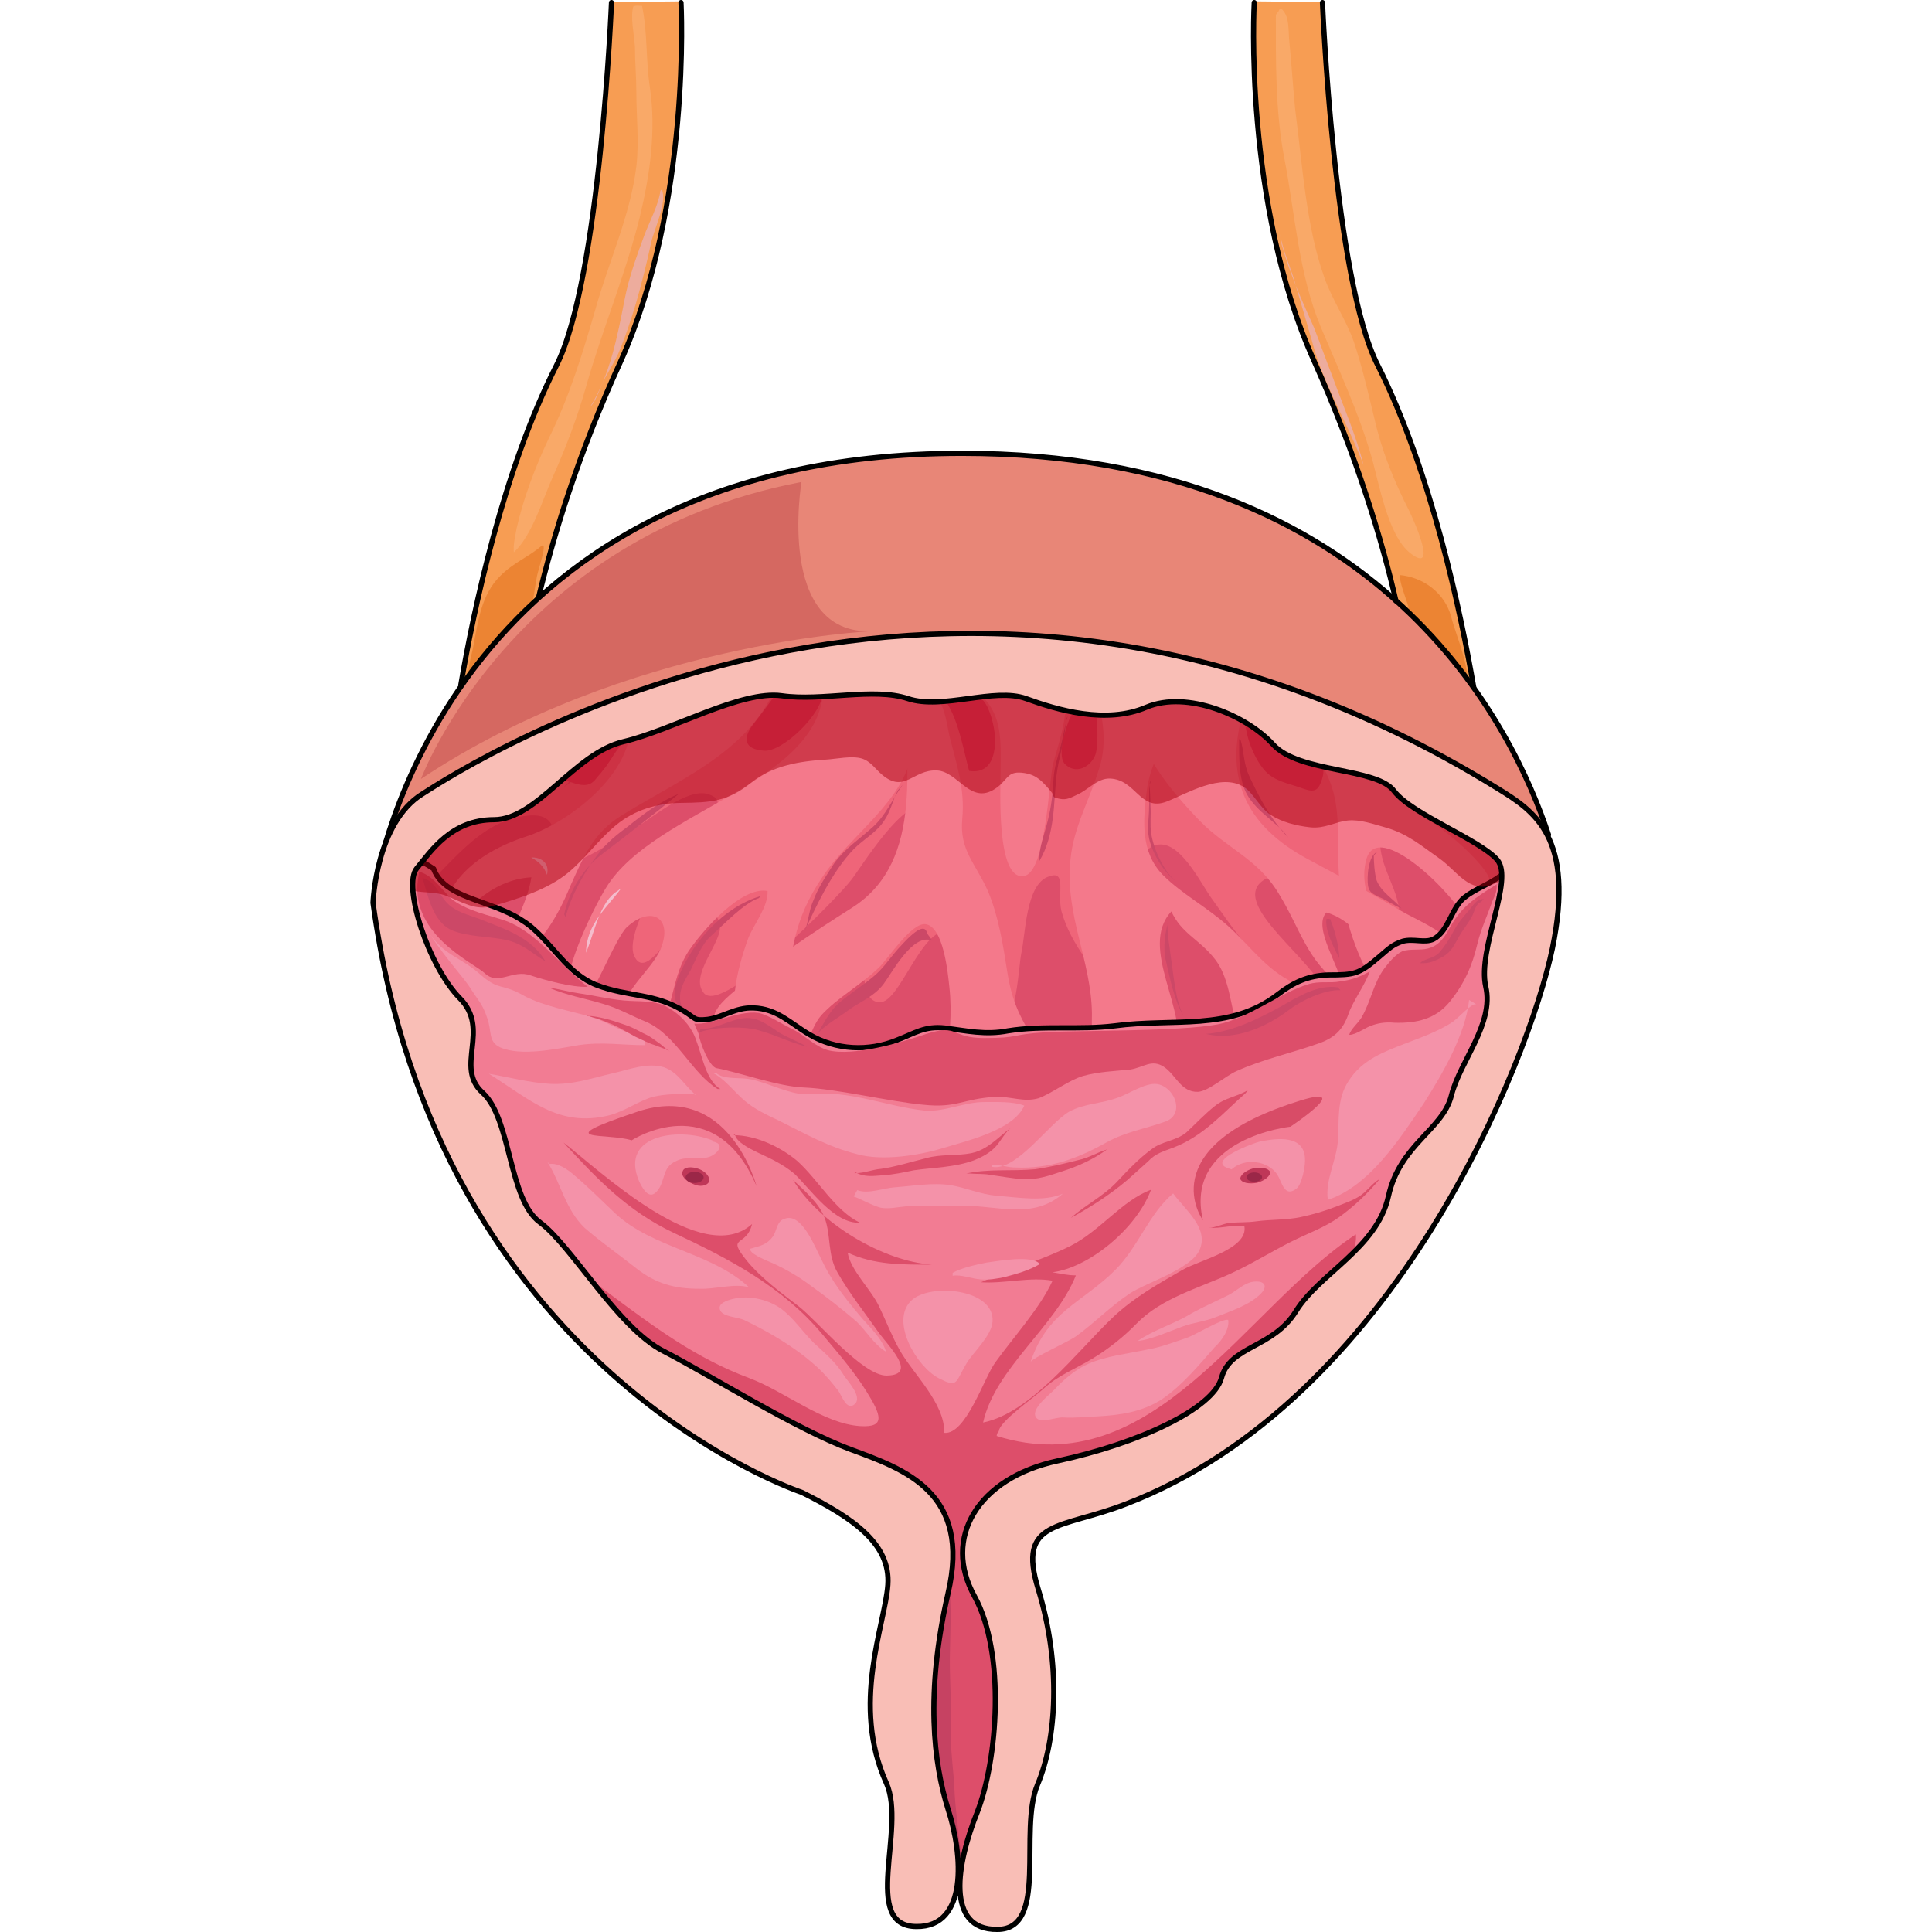 <?xml version="1.0" encoding="utf-8"?>
<!-- Created by: Science Figures, www.sciencefigures.org, Generator: Science Figures Editor -->
<!DOCTYPE svg PUBLIC "-//W3C//DTD SVG 1.1//EN" "http://www.w3.org/Graphics/SVG/1.1/DTD/svg11.dtd">
<svg version="1.1" id="Layer_1" xmlns="http://www.w3.org/2000/svg" xmlns:xlink="http://www.w3.org/1999/xlink" 
	 width="800px" height="800px" viewBox="0 0 229.583 372.383" enable-background="new 0 0 229.583 372.383"
	 xml:space="preserve">
<g>
	<g>
		<path fill-rule="evenodd" clip-rule="evenodd" fill="#F79D53" d="M170.468,0.26c0,0-2.208,38.8,11.594,69.176
			c16.424,36.313,18.908,63.791,18.908,63.791c13.25,9.113,13.25,9.113,13.25,9.113s-5.106-42.941-19.875-72.214
			C185.927,53.558,183.58,0.397,183.58,0.397L170.468,0.26L170.468,0.26L170.468,0.26z"/>
		<path fill-rule="evenodd" clip-rule="evenodd" fill="#EC8433" d="M198.397,110.42c-0.138,1.792,1.1,4.548,1.65,6.478
			c0.412,2.067,0.412,4.273,1.236,6.34c0.963,2.757,6.461,11.303,9.898,10.613c1.237-4.549-1.787-10.75-2.887-15.023
			c-1.237-4.549-5.361-7.58-9.898-7.994"/>
		<path fill-rule="evenodd" clip-rule="evenodd" fill="#F79D53" d="M59.984,0.26c0,0,2.075,38.8-11.624,69.176
			c-16.467,36.313-19.096,63.791-19.096,63.791c-13.285,9.113-13.285,9.113-13.285,9.113s5.121-42.941,20.065-72.214
			C44.348,53.558,46.7,0.397,46.7,0.397L59.984,0.26L59.984,0.26L59.984,0.26z"/>
		<path fill-rule="evenodd" clip-rule="evenodd" fill="#EC8433" d="M33.329,105.14c0.41,0.688-0.961,4.545-1.234,5.922
			c-0.412,2.205-0.686,4.408-1.098,6.611c-0.96,4.959-2.88,9.229-7.269,12.259c-1.234,0.827-3.702,3.168-4.663,1.515
			c-0.686-1.239,0.412-5.233,0.686-6.473c0.961-4.959,1.509-10.33,5.35-14.049c2.468-2.479,5.622-3.719,7.953-5.785"/>
		<path fill-rule="evenodd" clip-rule="evenodd" fill="#E88677" d="M0.739,170.42c0,0,12.842-83.04,113.223-83.04
			c100.244,0,115.018,81.105,115.018,81.105L0.739,170.42L0.739,170.42L0.739,170.42z"/>
		<path fill-rule="evenodd" clip-rule="evenodd" fill="#EF6579" d="M5.06,165.228c0,0,37.24-31.758,85.1-35.072
			c47.723-3.176,88.549-2.209,132.271,35.072c0,0,3.31,55.095-49.653,101.213c-31.723,27.616-58.756,20.16-51.445,40.458
			c7.31,20.298,2.344,57.441-11.448,57.027s2.759-68.074-10.206-73.597C86.85,284.806,11.956,259.951,5.06,165.228L5.06,165.228z"/>
		<path fill-rule="evenodd" clip-rule="evenodd" fill="#DD4E6A" d="M11.06,170.478c5.52-5.246,10.764-12.427,19.18-13.255
			c8.556-0.967,3.036,8.975,7.728,9.113c2.622,0.138,10.211-5.109,12.694-6.49c3.174-1.795,10.35-8.146,14.488-6.766
			c2.898,0.967,1.794,2.485,0,5.247c-3.588,5.523-8.969,9.39-11.729,15.465c-1.104,2.209-3.726,7.732-2.621,10.355
			c2.069,4.971,7.037-4.418,9.244-6.075c2.898-2.071,6.762-3.729,7.313,0.414c0.414,3.176-6.071,9.665-3.036,12.979
			c3.727,4.142,26.217-18.917,28.426-21.954c1.655-2.071,10.762-16.983,14.626-13.67c2.208,1.934-10.763,18.227-11.315,21.54
			c-0.551,2.623-2.896,16.569,2.484,15.74c4.002-0.552,8.831-17.674,14.35-12.703c2.209,2.071,1.242,20.988,8.556,17.674
			c3.174-1.519,3.45-11.598,4.001-14.359c0.828-3.59,0.828-13.256,5.244-14.774c3.588-1.381,1.656,3.176,2.483,6.628
			c1.794,6.627,6.761,11.598,10.211,17.535c0.966,1.52,2.897,5.109,5.382,4.143c2.069-0.828-2.208-18.916-2.346-20.987
			c0-3.314,0.551-11.599,4.553-13.256c4.83-1.933,9.107,7.456,11.314,10.356c4.002,5.522,13.247,20.021,21.664,18.363
			c-0.828-5.937-19.18-17.673-11.591-22.229c7.037-4.143,19.594,7.18,25.94,7.87c0.553-5.661-4.415-10.494-3.587-16.293
			c3.587-1.104,7.451,2.623,10.625,4.143c2.759,1.381,5.933,2.07,8.555,3.313c5.243,2.762,1.38,6.352-1.794,9.527
			c-3.726,3.728-6.898,7.732-11.453,10.493c-4.553,2.624-9.658,4.557-14.35,6.904c-7.313,3.59-14.351,7.317-22.078,9.941
			c-8.83,3.037-17.938,4.694-26.906,7.317c-8.693,2.485-18.628,3.452-27.597,4.281c-8.97,0.69-16.834-0.829-25.527-2.071
			c-8.555-1.104-17.524-0.553-25.665-3.866c-5.243-2.209-9.797-4.971-14.626-8.009c-7.865-4.694-14.489-12.979-20.698-19.744
			c-3.174-3.452-6.898-8.976-10.625-11.461"/>
		<path fill-rule="evenodd" clip-rule="evenodd" fill="#DD4E6A" d="M117.854,292.1c-1.51,1.659-4.667,1.383-6.451,3.181
			c-2.607,2.351-2.607,5.809-2.883,9.127c-0.823,9.127-1.373,18.669-2.745,27.658c-1.235,8.298,0.549,14.382,3.157,21.988
			c0.823,2.489,1.646,6.223,3.706,8.021c4.804,4.426,7.001-4.011,8.099-7.605c2.059-6.915,1.373-13.968,1.647-21.159
			c0.274-6.361,1.235-12.723,0.687-19.222c-0.412-4.011-1.099-8.436-2.06-12.308c-0.549-2.904-2.333-5.67-2.882-8.298"/>
		<path fill-rule="evenodd" clip-rule="evenodd" fill="#F4798B" d="M102.9,131.18c0,14.915,4.274,34.664-10.065,43.779
			c-7.86,4.972-16.133,10.496-23.441,16.711c-5.654,4.972-3.033,6.215,2.068,11.048c3.033,2.624,6.066,7.182,9.79,3.591
			c2.896-2.624,3.033-7.596,5.653-10.634c3.033-3.314,7.584-5.801,11.031-9.115c1.793-1.657,6.343-8.839,9.101-8.424
			c3.446,0.552,4.274,9.529,4.55,12.153c0.275,2.348,0.275,4.972,0.139,7.457c-0.139,1.52-2.207,5.801-1.379,7.182
			c2.068,3.453,9.928,2.21,12.823,1.52c5.516-1.381,7.17-1.796,4.137-7.044c-2.482-3.866-3.861-7.457-4.551-12.015
			c-0.827-5.248-1.654-10.634-3.723-15.606c-2.481-5.523-5.516-7.872-4.964-13.948c0.551-5.801-1.104-10.496-2.482-16.021
			c-0.414-1.795-0.827-5.386-2.206-7.043c-2.068-2.348-2.758-0.69-5.929-1.795"/>
		<path fill-rule="evenodd" clip-rule="evenodd" fill="#F4798B" d="M139.476,132.02c1.517,5.389,2.758,10.776,0.965,16.164
			c-1.793,5.941-4.965,11.329-5.518,17.546c-1.104,10.638,4,19.342,4.139,29.565c0,5.25-0.553,7.046,4.275,8.842
			c3.861,1.382,10.482,2.763,11.861-1.105c2.759-7.875-7.31-20.309-0.827-27.354c1.931,4.145,5.104,5.25,7.999,8.704
			c3.311,3.729,3.311,9.532,4.828,13.953c2.482-3.592,8.551-6.079,11.861-8.428c-5.931-2.349-9.103-7.184-13.654-11.328
			c-4.138-3.73-8.965-6.217-12.689-9.947c-4.275-4.421-3.861-10.361-3.034-16.579c0.827-6.354,5.793-12.434,5.931-18.512
			c-4.414-0.277-11.172-1.521-15.172-0.139"/>
		<path fill-rule="evenodd" clip-rule="evenodd" fill="#F4798B" d="M87.307,131.575c0.689,19.46-32.56,24.152-41.941,39.609
			c-1.519,2.347-11.865,21.668-5.104,23.049c1.655,0.275,7.035-13.802,9.243-15.596c4.553-4.141,8.83-1.794,6.484,4.141
			c-1.932,4.554-7.726,8.143-7.312,13.249c2.068,1.104,4.69,1.656,6.76,2.897c3.035-4.554,2.621-10.902,6.07-15.871
			c2.483-3.588,9.934-12.283,15.039-11.316c0.137,3.036-2.622,6.349-3.726,9.108c-1.241,3.45-2.208,6.763-2.622,10.627
			c-0.551,5.658-2.759,9.661,4.14,10.213c6.07,0.414,5.794-2.761,6.07-8.005c0.414-9.66,1.104-16.423,6.761-24.704
			c5.518-8.28,15.451-14.215,17.245-24.014c0.414-2.622,0.966-14.491-1.38-16.147c-0.689-0.275-6.346,1.381-7.449,1.381
			c-2.484,0.137-5.52-0.414-7.451,0.414"/>
		<path fill-rule="evenodd" clip-rule="evenodd" fill="#F4798B" d="M51.313,138.984c-0.553-0.138-0.553-0.69-1.242-0.276
			c0.966,10.085-11.598,19.755-20.02,22.518c-9.803,3.178-17.672,9.671-16.567,20.308c4.142-5.664,9.665-12.019,17.534-12.433
			c-0.828,5.664-4.694,10.637-5.385,16.439c6.352-1.105,10.631-9.256,12.84-14.644c2.623-5.803,4.418-10.361,10.078-13.815
			c12.288-7.598,26.646-13.123,30.788-28.182c-9.802,0.967-18.776,5.803-28.026,7.322"/>
		<path fill-rule="evenodd" clip-rule="evenodd" fill="#F4798B" d="M114.979,130.226c1.381,2.758,4.005,4.412,5.248,7.308
			c1.519,3.31,1.242,7.447,1.242,11.032c0,3.034-0.967,21.374,4.557,20.271c4.143-0.828,4.695-17.927,5.523-21.513
			c1.242-4.688,3.59-10.894,1.795-15.582c-3.866-2.482-13.117-1.38-16.984-0.138"/>
		<path fill-rule="evenodd" clip-rule="evenodd" fill="#F4798B" d="M168.535,136.121c-4.274,13.391-0.138,22.917,12.271,29.543
			c5.929,3.176,11.858,6.351,17.649,9.802c3.309,1.933,10.341,4.694,11.443,8.56c-3.723,0.276-9.651,1.242-13.236,0
			c-4.551-1.381-7.308-6.765-12.409-8.146c-2.758,2.899,2.757,10.631,3.033,14.22c-6.894-4.97-7.997-11.044-12.271-17.947
			c-3.999-6.626-10.065-8.697-15.167-13.943c-4.826-4.97-13.789-15.047-12.135-23.054c1.655-7.455,14.064-3.452,18.477-0.415"/>
		<path fill-rule="evenodd" clip-rule="evenodd" fill="#F4798B" d="M177.739,138.14c2.902,5.243,6.908,9.658,8.151,15.729
			c1.104,5.519,0.276,11.313,0.967,16.832c1.105,7.037,4.007,16.971,9.118,21.8c1.52-4.415,6.769-5.657,9.808-8.692
			c-8.15,0.138-16.163-10.072-13.814-18.212c2.21-7.864,17.269,7.036,19.063,11.728c4.421-3.588,6.908-5.795,3.039-10.486
			c-4.006-4.69-8.703-8.002-13.814-11.313c-8.564-5.794-12.156-14.349-22.103-16.97"/>
		<path fill-rule="evenodd" clip-rule="evenodd" fill="#F27C93" d="M6.14,165.158c2.348-0.139,4.281,1.104,6.214,2.347
			c1.243,3.728,5.937,5.246,9.389,6.488s6.489,2.347,9.39,4.693c4.28,3.59,7.18,9.111,12.564,11.183
			c6.075,2.347,11.322,1.519,16.983,5.107c2.209,1.381,1.795,1.795,4.419,1.519c3.037-0.414,5.385-2.347,8.836-2.209
			c4.557,0.139,7.042,2.899,10.77,5.108c5.109,3.037,11.461,3.313,16.846,1.104c3.59-1.381,5.385-2.762,9.251-2.348
			c4.28,0.553,7.87,1.381,12.15,0.553c6.903-1.104,13.808-0.138,20.573-0.967c11.322-1.519,22.23,1.104,31.481-6.074
			c3.038-2.347,5.799-3.589,9.665-3.727c5.109,0,5.938-0.139,9.941-3.59c1.656-1.381,2.348-2.209,4.418-2.899
			c2.072-0.552,4.281,0.415,5.938-0.414c2.9-1.519,3.452-6.074,5.938-8.007c2.071-1.656,4.694-2.484,6.904-4.142
			c1.933-1.519,3.59-2.347,5.522-3.727c0.138,0.138,0.138,0.138,0.138,0.138s3.59,53.978-49.431,100.086
			c-31.757,27.61-58.819,20.155-51.502,40.449c7.317,20.293,2.347,57.429-11.46,57.015c-13.808-0.414,2.762-68.059-10.218-73.581
			c-12.841-5.521-87.678-28.853-94.581-123.692L6.14,165.158L6.14,165.158L6.14,165.158z"/>
		<path fill-rule="evenodd" clip-rule="evenodd" fill="#DD4E6A" d="M23.021,228.249c2.512-0.652,7.389,7.192,9.5,9.502
			c4.166,4.557,8.484,7.851,13.4,11.498c8.7,6.455,16.719,12.503,27.1,16.375c6.771,2.526,14.24,8.795,21.387,9.25
			c5.018,0.318,3.96-2.226,1.237-6.625c-2.346-3.79-5.595-7.551-8.499-11.025c-7.709-9.224-17.969-14.57-28.625-19.571
			c-8.917-4.186-14.805-10.37-21.313-17.438c6.827,5.229,26.758,24.333,36.348,15.71c-1.106,4.637-5.172,1.979-0.909,7.188
			c2.571,3.142,6.602,6.159,9.875,8.66c3.614,2.761,12.34,13.449,17,13.362c6.139-0.113,0.257-5.727-1.623-8.387
			c-2.707-3.83-5.625-7.531-7.89-11.5c-1.95-3.418-1.197-7.086-2.462-10.5c-1.059-2.858-3.884-5.243-6.087-7.324
			c4.862,8.257,17.408,15.738,26.798,16.324c-5.871,0-11.042,0.09-16.283-2.312c0.64,3.522,4.435,6.988,6.047,10.337
			c1.377,2.862,2.448,5.719,4,8.475c2.575,4.574,8.729,10.229,8.576,15.924c4.161,0.412,7.603-10.453,9.8-13.521
			c3.475-4.852,8.642-10.49,11.074-15.801c-4.364-0.778-9.269,0.593-13.798,0.299c5.564-2.484,11.829-4.294,17.236-6.998
			c5.662-2.833,9.967-8.781,15.549-10.838c-2.852,7.603-12.078,15.059-19.011,15.908c1.554,0.264,2.894,0.597,4.521,0.602
			c-3.948,9.896-15.522,17.855-17.884,28.361c9.286-1.861,18.308-13.936,25.06-20.311c4.086-3.857,8.649-6.372,13.376-9.11
			c3.233-1.874,12.738-4.017,11.924-8.439c-2.404-0.302-4.502,0.521-6.884,0.312c1.079,0.095,2.932-0.85,4.146-0.946
			c1.653-0.132,3.322-0.051,4.97-0.279c2.832-0.392,5.85-0.232,8.639-0.828c2.405-0.514,4.786-1.208,7.075-2.12
			c1.75-0.698,3.676-1.294,5.102-2.555c1-0.885,1.923-2.041,3.019-2.641c-2.202,2.682-4.962,5.289-7.782,7.316
			c-2.744,1.972-6.034,3.14-9.075,4.654c-3.996,1.99-7.715,4.344-11.796,6.216c-6.222,2.854-13.353,4.695-18.22,9.691
			c-2.512,2.579-5.382,4.839-8.459,6.715c-3.228,1.967-6.736,3.261-9.535,5.89c-1.609,1.512-8.415,6.218-8.533,8.109
			c-0.252,0.251-0.39,0.556-0.413,0.915c30.231,9.499,47.806-24.727,69.234-38.859c0.464,4.457-5.106,11.079-7.437,14.745
			c-3.443,5.416-7.796,9.058-13.1,12.59c-7.129,4.748-13.004,11.505-20.887,15.025c-9.72,4.342-20.774,3.806-29.486,11.449
			c-2.708,2.375-4.752,10.512-7.478,11.55c-3.837,1.461-10.186-8.161-12.526-10.499c-7.132-7.121-15.575-13.228-24.998-17.039
			c-11.699-4.733-24.602-8.395-33.9-17.486c-3.701-3.619-5.715-9.171-8.724-13.391c-3.526-4.947-5.94-8.244-6.376-14.609"/>
		<path fill-rule="evenodd" clip-rule="evenodd" fill="#F9A968" d="M50.706,1.136c-0.687,2.07,0.137,5.521,0.274,7.868
			c0,3.037,0.274,5.798,0.274,8.835c0,4.693,0.55,9.524,0,14.218c-1.098,9.249-5.355,18.497-7.826,27.331
			c-2.473,8.559-5.081,17.117-9.063,25.123c-2.609,5.522-4.807,11.32-6.18,17.256c-0.274,1.656-0.687,3.037-0.549,4.693
			c3.57-3.313,5.492-10.077,7.552-14.633c2.472-5.521,4.669-11.318,6.316-17.117c3.158-11.181,7.689-21.81,10.437-32.99
			c1.922-8.007,3.158-16.565,1.922-24.848c-0.824-5.521-0.412-10.354-1.511-15.736c-0.823,0-1.647-0.276-1.923,0.553"/>
		<path fill-rule="evenodd" clip-rule="evenodd" fill="#F9A968" d="M174.518,2.859c0,0.553,0-1.52,0-0.69
			c0,9.671-0.138,19.203,1.653,28.461c2.068,10.775,2.757,22.243,7.029,32.467c3.445,8.151,7.166,16.164,9.646,24.592
			c1.517,5.112,3.17,15.475,7.58,18.928c5.514,4.283,0.552-6.631-0.275-8.289c-2.895-5.664-5.236-11.467-6.615-17.547
			c-1.24-5.111-2.343-9.947-3.996-14.92c-1.516-4.283-4.135-8.014-5.65-12.297c-3.584-9.947-4.272-22.105-5.65-32.467
			c-0.414-4.283-0.689-8.566-1.104-12.85c-0.275-2.21,0.139-5.25-1.653-6.631c-0.413,0.138-0.275,0.414-0.552,0.69"/>
		<path fill-rule="evenodd" clip-rule="evenodd" fill="#EDAC9D" d="M175.34,45.14c0.555,3.457,2.356,7.051,3.188,10.508
			c0.971,3.318,1.94,6.498,2.911,9.955c2.218,8.572,6.931,15.9,9.98,24.057c-1.386-5.668-4.021-11.613-5.96-17.006
			c-1.248-3.18-2.357-6.359-3.605-9.539c-2.355-5.254-4.713-10.508-6.237-16.039"/>
		<path fill-rule="evenodd" clip-rule="evenodd" fill="#EDAC9D" d="M56.157,36.5c1.103,2.479-1.516,7.714-2.066,10.332
			c-0.826,3.857-1.791,7.715-2.893,11.572c-0.965,3.169-2.067,6.612-3.445,9.78c-0.688,1.516-1.652,3.031-2.479,4.547
			c-0.965,1.653-1.516,4.133-2.756,5.511c0,0.138-0.138,0.138-0.138,0.138c3.857-6.199,5.236-13.639,6.613-20.664
			c0.826-4.271,2.342-8.404,3.857-12.537c0.965-2.479,2.756-5.924,3.031-8.403"/>
		<path fill-rule="evenodd" clip-rule="evenodd" fill="#D56861" d="M9.739,150.14c0,0,17.404-46.594,73.345-57.24
			c0,0-4.973,29.449,13.536,28.758C96.62,121.657,49.382,123.731,9.739,150.14L9.739,150.14z"/>
		<path fill-rule="evenodd" clip-rule="evenodd" fill="#D84C67" d="M50.345,219.79c0,0,15.912-10.347,24.075,8.829
			c0,0-5.258-20.279-22.969-14.348C33.739,220.204,45.64,218.272,50.345,219.79L50.345,219.79z"/>
		<path fill-rule="evenodd" clip-rule="evenodd" fill="#D84C67" d="M177.318,217.162c0,0-20.584,2.205-16.854,18.058
			c0,0-10.084-13.785,17.684-22.745C190.58,208.34,177.318,217.162,177.318,217.162L177.318,217.162z"/>
		<path fill-rule="evenodd" clip-rule="evenodd" fill="#BF3758" d="M65.266,227.771c-0.411,0.816-1.782,1.088-3.154,0.408
			c-1.372-0.544-2.331-1.632-1.92-2.448c0.274-0.815,1.646-0.951,3.154-0.407C64.718,225.868,65.54,226.956,65.266,227.771
			L65.266,227.771z"/>
		<path fill-rule="evenodd" clip-rule="evenodd" fill="#BF3758" d="M173.4,225.88c0.14,0.7-0.977,1.68-2.512,2.1
			c-1.534,0.28-2.931,0-3.209-0.7c-0.14-0.699,0.977-1.68,2.511-2.1C171.726,224.899,173.122,225.18,173.4,225.88L173.4,225.88z"/>
		<path fill-rule="evenodd" clip-rule="evenodd" fill="#F492A9" d="M110.612,266.171c2.611,1.157,2.318-0.145,4.299-3.422
			c1.287-2.131,4.793-5.263,4.996-8.002c0.475-6.372-12.152-7.529-15.706-4.025c-4.066,4.01,1.094,12.723,5.344,14.928
			C109.948,265.858,110.301,266.032,110.612,266.171z"/>
		<path fill-rule="evenodd" clip-rule="evenodd" fill="#F492A9" d="M112.22,245.896c1.652-0.281,3.58,0.562,5.371,0.702
			c1.652,0.141,3.029-0.141,4.544-0.421c2.616-0.703,4.683-1.266,6.886-2.53c-1.377-1.828-8.263-0.563-10.328-0.281
			c-2.066,0.421-4.682,0.983-6.473,1.968"/>
		<path fill-rule="evenodd" clip-rule="evenodd" fill="#F492A9" d="M34.101,223.939c2.619,4.146,3.446,9.122,7.169,12.715
			c3.171,2.764,6.755,5.252,10.064,7.878c3.723,2.902,7.308,3.869,11.995,3.869c3.171,0.139,6.756-1.105,9.65-0.276
			c-7.307-6.771-18.475-7.463-25.781-14.234c-2.62-2.488-5.24-5.114-7.859-7.325c-1.24-1.105-3.171-2.487-4.825-2.211"/>
		<path fill-rule="evenodd" clip-rule="evenodd" fill="#F492A9" d="M79.227,252.299c2.344,1.8,3.997,4.292,6.202,6.508
			c2.067,1.938,4.272,3.738,5.789,6.23c0.681,1.118,3.671,4.154,2.152,5.577c-1.581,1.479-2.565-1.736-3.199-2.554
			c-1.244-1.605-2.552-3.172-4.053-4.546c-2.733-2.503-5.86-4.615-9.068-6.457c-1.638-0.939-3.315-1.808-5.018-2.625
			c-1.153-0.554-3.942-0.604-4.565-1.768c-0.643-1.199,0.748-1.798,1.704-2.108C72.474,249.487,76.457,250.299,79.227,252.299z"/>
		<path fill-rule="evenodd" clip-rule="evenodd" fill="#F492A9" d="M93.14,230.616c0.967,0.272,3.59,1.767,5.248,2.174
			c1.656,0.271,3.176-0.136,4.832-0.271c3.59,0,7.318-0.136,10.908-0.136c6.904,0,13.533,2.717,19.332-2.31
			c-3.59,1.63-8.838,0.68-12.703,0.407c-3.176-0.271-5.8-1.494-8.838-2.037c-3.59-0.544-7.18,0.136-10.908,0.407
			c-2.071,0.136-5.109,1.358-7.18,0.543"/>
		<path fill-rule="evenodd" clip-rule="evenodd" fill="#F492A9" d="M119.78,224.894c4.687,0.966,10.889-8.276,14.887-10.622
			c3.033-1.655,6.341-1.518,9.512-2.759c2.067-0.689,5.651-3.173,7.857-2.483c3.308,0.966,4.824,5.932,1.102,7.174
			c-3.859,1.379-7.581,1.931-11.303,4c-5.651,3.173-11.027,5.104-17.506,4.829c-1.517,0-2.895-0.552-4.549-0.552"/>
		<path fill-rule="evenodd" clip-rule="evenodd" fill="#F492A9" d="M73.22,240.689c1.8-0.551,3.184-0.688,4.43-2.48
			c0.691-1.104,0.691-2.896,2.215-3.309c3.321-1.241,5.951,5.789,7.059,7.857c1.938,4.135,4.43,7.306,7.336,10.752
			c1.799,2.205,4.291,4.273,5.121,7.03c-2.354-1.379-3.875-4.136-5.813-5.928c-2.769-2.344-5.536-4.549-8.442-6.616
			c-2.354-1.792-4.707-3.171-7.336-4.411c-1.246-0.552-4.152-1.654-4.568-2.619"/>
		<path fill-rule="evenodd" clip-rule="evenodd" fill="#F492A9" d="M143.573,244.768c-6.445,6.438-13.087,7.938-16.338,17.765
			c0.249-0.751,7.349-3.955,8.689-4.92c3.604-2.59,6.709-5.82,10.413-8.288c3.148-2.098,11.784-4.688,13.447-8.354
			c1.926-4.247-2.791-7.806-5.065-10.941C150.114,233.836,148.01,240.336,143.573,244.768z"/>
		<path fill-rule="evenodd" clip-rule="evenodd" fill="#F492A9" d="M163.17,253.783c2.828-1.167,6.156-2.182,8.392-4.378
			c1.433-1.407,0.89-2.581-1.228-2.379c-1.921,0.184-3.316,1.76-4.96,2.592c-2.332,1.182-4.74,2.209-7.03,3.475
			c-3.311,2.071-7.309,3.177-10.48,5.387c2.619-0.276,5.93-1.796,8.549-2.763C158.619,254.889,160.826,254.75,163.17,253.783z"/>
		<path fill-rule="evenodd" clip-rule="evenodd" fill="#F492A9" d="M165.332,254.417c-0.967-0.416-6.355,2.907-8.013,3.461
			c-2.486,0.831-4.974,1.8-7.46,2.216c-3.868,0.83-8.013,1.246-11.467,2.769c-2.584,1.11-4.726,3.029-6.64,5.049
			c-0.931,0.982-4.939,3.979-3.26,5.513c0.957,0.873,3.696-0.298,4.992-0.221c2.155,0.128,4.361-0.093,6.52-0.201
			c4.439-0.223,8.831-0.853,12.618-3.354c3.867-2.631,7.045-6.508,10.084-9.97C164.089,258.432,165.608,256.217,165.332,254.417"/>
		<path fill-rule="evenodd" clip-rule="evenodd" fill="#F492A9" d="M65.899,206.78c2.068,0.824,4.413,3.848,6.205,5.358
			c1.932,1.649,4.275,2.749,6.619,3.849c4.965,2.473,9.515,5.084,15.03,6.458c4.826,1.374,11.858,0.275,16.409-1.099
			c4.412-1.375,13.789-3.436,15.857-8.246c-2.068-0.824-5.379-0.687-7.723-0.687c-3.861,0-7.584,1.924-11.444,1.649
			c-7.584-0.825-14.479-3.985-22.2-3.161c-3.586,0.274-7.859-2.198-11.445-2.886c-2.068-0.412-5.102,0.138-6.619-1.236"/>
		<path fill-rule="evenodd" clip-rule="evenodd" fill="#F492A9" d="M52.94,199.789c-2.492,0.276-7.336-2.903-10.242-3.732
			c-4.152-1.244-9.272-2.074-13.148-4.147c-4.29-2.488-4.705-0.83-8.441-4.147c-3.737-3.318-6.644-3.456-9.688-7.742
			c3.599,5.392,6.505,8.295,7.889,10.507s2.353,3.041,3.184,5.668c0.969,2.627,0.138,4.563,2.491,5.668
			c4.014,1.798,10.934,0.276,15.086-0.414c4.566-0.691,8.441,0,12.871,0"/>
		<path fill-rule="evenodd" clip-rule="evenodd" fill="#F492A9" d="M62.78,211.109c-2.205-1.801-3.445-4.432-6.201-5.4
			c-3.169-0.97-6.613,0.415-9.646,1.107c-4.271,0.97-7.991,2.354-12.539,2.077c-3.996-0.277-7.579-1.246-11.575-1.938
			c7.992,4.984,13.367,10.385,23.15,8.031c3.169-0.831,5.648-2.77,8.543-3.601c2.48-0.554,5.098-0.554,7.717-0.554"/>
		<path fill-rule="evenodd" clip-rule="evenodd" fill="#F492A9" d="M213.14,193.568c-0.967-0.276-3.455,2.761-4.836,3.59
			c-2.627,1.656-5.667,2.761-8.568,3.865c-4.285,1.657-8.568,3.176-11.195,7.317c-2.349,3.59-1.796,7.456-2.072,11.598
			c-0.276,3.728-2.488,7.594-1.936,11.321c8.016-2.623,13.959-11.874,18.52-18.639c3.593-5.661,8.016-13.254,8.706-19.882"/>
		<path fill-rule="evenodd" clip-rule="evenodd" fill="#F492A9" d="M66.293,219.977c-5.94-2.757-18.513-1.654-14.507,7.718
			c1.382,2.895,2.625,3.445,4.007,1.103c1.105-2.205,0.69-3.997,3.315-5.1c2.072-0.965,4.007,0,6.08-0.689
			c1.52-0.413,3.592-2.618,0.552-3.031"/>
		<path fill-rule="evenodd" clip-rule="evenodd" fill="#F492A9" d="M165.972,225.391c2.609-2.341,7.006-1.652,8.793,0.964
			c0.961,1.516,1.373,4.545,3.709,2.755c1.1-0.826,1.786-4.545,1.648-5.922c-0.274-4.407-5.221-3.856-8.655-3.168
			c-1.236,0.275-10.167,3.581-6.319,5.096"/>
		<path fill-rule="evenodd" clip-rule="evenodd" fill="#CC4867" d="M107.296,179.924c-0.551-3.024-4.961,2.337-5.649,3.023
			c-1.791,2.063-2.894,3.849-4.96,5.499c-2.204,1.786-4.408,3.161-6.476,4.948c-1.929,1.786-2.894,3.986-4.271,6.186
			c1.377-1.925,4.547-3.574,6.475-5.086c2.205-1.513,4.686-2.475,6.477-4.812c1.652-2.199,5.648-9.896,9.368-8.385
			C107.984,180.748,107.571,180.336,107.296,179.924"/>
		<path fill-rule="evenodd" clip-rule="evenodd" fill="#CC4867" d="M75.26,172.7c-4.835,1.386-9.116,4.988-12.155,9.007
			c-1.657,2.079-7.045,10.81-3.039,12.473c-1.104-2.633,0.276-4.851,1.658-7.206c1.104-2.218,2.072-4.989,4.006-6.652
			c2.348-2.078,6.215-6.235,9.116-7.206"/>
		<path fill-rule="evenodd" clip-rule="evenodd" fill="#CC4867" d="M102.62,151.22c-1.918,2.626-3.289,5.942-5.755,8.153
			c-2.604,2.35-5.344,4.146-7.399,6.91c-1.508,2.35-3.151,4.699-4.11,7.325c-0.96,2.072-0.96,4.837-2.056,6.771
			c2.467-5.528,5.618-12.3,9.865-16.723c1.919-1.935,4.385-3.178,5.893-5.527c1.232-1.797,1.645-4.008,2.604-5.805"/>
		<path fill-rule="evenodd" clip-rule="evenodd" fill="#CC4867" d="M134.42,138.02c-0.688,1.929-0.825,3.856-1.376,5.785
			c-0.55,2.065-1.238,3.994-1.375,6.198c-0.138,2.893-0.413,5.371-1.101,8.126c-0.55,2.342-1.788,5.372-1.651,7.851
			c3.027-5.096,2.752-11.019,3.302-16.39c0.413-3.72,1.788-7.162,1.788-10.882"/>
		<path fill-rule="evenodd" clip-rule="evenodd" fill="#CC4867" d="M154.021,176.78c-0.816,2.607-1.36,5.765-0.681,8.51
			c0.815,3.432,1.632,7.688,3.399,10.569c-1.631-3.156-1.903-7.824-2.447-11.256c-0.271-2.196-0.68-4.255-0.68-6.451"/>
		<path fill-rule="evenodd" clip-rule="evenodd" fill="#CC4867" d="M150.625,150.02c-0.827,1.653-0.413,3.856-0.552,5.646
			c0,2.066-0.413,3.856,0,5.922c0.689,3.168,3.172,7.161,6.066,8.952c-2.895-1.653-5.238-6.886-5.652-9.916
			c-0.275-1.79,0-3.581-0.139-5.233c0-1.515-0.137-3.029-0.137-4.545"/>
		<path fill-rule="evenodd" clip-rule="evenodd" fill="#CC4867" d="M167.437,142.46c0,3.321-0.137,7.75,1.51,10.656
			c1.92,3.46,6.033,5.535,7.953,8.304c-3.291-3.321-5.622-7.75-7.543-11.902c-1.097-2.353-0.959-4.705-1.645-6.92"/>
		<path fill-rule="evenodd" clip-rule="evenodd" fill="#CC4867" d="M194.077,164.18c-1.783,0.691-2.057,4.977-1.783,6.635
			c0.274,1.244,0.823,1.383,2.058,2.073c1.509,0.554,2.88,1.659,4.388,2.212c-1.508-1.797-3.84-3.041-4.799-5.391
			c-0.412-1.383-0.549-3.594-0.549-4.838"/>
		<path fill-rule="evenodd" clip-rule="evenodd" fill="#CC4867" d="M185.222,177.294c-0.275-0.137-0.552-0.274-0.966-0.137
			c-0.276,2.331,1.519,5.622,2.483,7.543c0-2.058-0.827-5.349-1.655-7.269"/>
		<path fill-rule="evenodd" clip-rule="evenodd" fill="#CC4867" d="M37.618,176.779c0.972-4.006,3.749-8.979,6.248-12.156
			c1.528-2.071,3.75-3.867,5.833-5.387c2.916-2.349,6.249-4.835,9.721-6.217c-4.86,4.006-9.721,7.736-14.581,11.466
			c-3.75,2.763-6.527,7.184-7.499,11.742"/>
		<path fill-rule="evenodd" clip-rule="evenodd" fill="#DD526D" d="M47.141,145.149c-0.698,0.955-2.235,2.047-3.354,2.729
			c-1.118,0.682-2.376,0.818-3.493,1.501c-0.979,0.683-1.956,1.774-3.074,2.32c1.397-1.092,2.516-3.003,4.472-4.095
			c1.816-1.092,3.633-2.456,5.729-2.866"/>
		<path fill-rule="evenodd" clip-rule="evenodd" fill="#F4BDCD" d="M30.997,165.279c1.516,0.835,2.48,1.81,3.031,3.341
			c0.552-2.228-1.102-3.48-3.168-3.341"/>
		<path fill-rule="evenodd" clip-rule="evenodd" fill="#F4BDCD" d="M48.38,171.14c-2.873,3.978-6.703,6.857-6.84,12.48
			c1.642-3.703,2.6-9.875,6.156-11.932"/>
		<path fill="none" stroke="#000000" stroke-linecap="round" stroke-linejoin="round" stroke-miterlimit="8" d="M9.979,166.22
			c0.83,0.276,1.52,0.829,2.211,1.243c1.243,3.731,5.941,5.251,9.395,6.495c3.454,1.243,6.493,2.349,9.395,4.698
			c4.283,3.593,7.184,9.12,12.572,11.192c6.078,2.35,11.328,1.521,16.993,5.113c2.21,1.382,1.796,1.796,4.421,1.52
			c3.039-0.414,5.389-2.349,8.842-2.211c4.559,0.139,7.046,2.902,10.776,5.113c5.111,3.04,11.467,3.316,16.854,1.105
			c3.592-1.382,5.389-2.764,9.257-2.35c4.282,0.553,7.874,1.382,12.157,0.553c6.908-1.105,13.816-0.138,20.586-0.967
			c11.328-1.521,22.242,1.105,31.499-6.08c3.039-2.35,5.802-3.593,9.671-3.731c5.111,0,5.94-0.138,9.947-3.593
			c1.658-1.382,2.349-2.211,4.421-2.901c2.072-0.553,4.282,0.414,5.94-0.415c2.901-1.52,3.454-6.08,5.941-8.015
			c2.072-1.658,4.697-2.487,6.907-4.146c0.138-0.138,0.276-0.276,0.415-0.276"/>
		<path fill="none" stroke="#000000" stroke-linecap="round" stroke-linejoin="round" stroke-miterlimit="8" d="M0.979,170.42
			c0,0,12.836-83.04,113.041-83.04c81.433,0,106.414,53.472,113.039,73.506"/>
		<path fill="none" stroke="#000000" stroke-linecap="round" stroke-linejoin="round" stroke-miterlimit="8" d="M170.347,0.5
			c0,0-2.207,38.67,11.588,69.192c8.276,18.506,13.104,34.664,15.726,46.127"/>
		<path fill="none" stroke="#000000" stroke-linecap="round" stroke-linejoin="round" stroke-miterlimit="8" d="M212.66,132.5
			c-2.487-14.36-8.153-41.562-18.519-62.134C185.711,53.797,183.5,0.5,183.5,0.5"/>
		<path fill="none" stroke="#000000" stroke-linecap="round" stroke-linejoin="round" stroke-miterlimit="8" d="M59.861,0.5
			c0,0,2.079,38.66-11.642,69.174c-8.316,18.087-13.027,33.966-15.8,45.426"/>
		<path fill="none" stroke="#000000" stroke-linecap="round" stroke-linejoin="round" stroke-miterlimit="8" d="M17.42,132.02
			c2.478-14.506,8.12-41.308,18.442-61.615C44.258,53.826,46.46,0.5,46.46,0.5"/>
		<path fill-rule="evenodd" clip-rule="evenodd" fill="#9B2748" d="M60.739,226.939c0-0.597,0.779-1.08,1.74-1.08
			s1.74,0.483,1.74,1.08s-0.779,1.08-1.74,1.08S60.739,227.536,60.739,226.939L60.739,226.939z"/>
		<path fill-rule="evenodd" clip-rule="evenodd" fill="#9B2748" d="M168.86,226.88c0-0.497,0.672-0.9,1.5-0.9s1.5,0.403,1.5,0.9
			s-0.672,0.899-1.5,0.899S168.86,227.377,168.86,226.88L168.86,226.88z"/>
		<path fill-rule="evenodd" clip-rule="evenodd" fill="#E03F5E" d="M168.676,137.78c-0.416,3.183,1.386,7.749,3.187,10.102
			c1.662,2.352,4.156,2.905,6.788,3.735c2.078,0.692,3.602,1.522,4.433-0.553c2.217-5.12-2.217-5.12-5.68-6.919
			c-3.324-1.661-6.096-3.875-8.866-5.95"/>
		<path fill-rule="evenodd" clip-rule="evenodd" fill="#E03F5E" d="M140.143,136.55c-0.277,2.622,0.277,5.658-0.277,8.418
			c-0.415,2.208-3.466,4.691-5.96,2.346c-1.525-1.38-0.139-6.21,0.555-8.004c0.97-2.76,2.217-3.45,5.129-2.484"/>
		<path fill-rule="evenodd" clip-rule="evenodd" fill="#E03F5E" d="M111.294,134.396c1.639,0.834,3.963-0.695,5.876,0
			c1.503,0.417,2.46,3.339,2.87,5.286c0.82,3.617,0.547,9.738-4.646,8.903c-1.094-4.034-2.051-9.738-4.373-13.216"/>
		<path fill-rule="evenodd" clip-rule="evenodd" fill="#E03F5E" d="M87.122,133.55c0.138,3.85-7.74,11.55-11.334,11.138
			c-3.731-0.275-4.008-2.338-2.211-4.813c1.935-2.476,3.455-4.538,5.252-7.013c1.935-0.963,5.943,0.412,7.74,1.1"/>
		<path fill-rule="evenodd" clip-rule="evenodd" fill="#E03F5E" d="M48.242,142.718c-0.688-0.139-1.788,0.552-2.476,0.827
			c-1.101,0.552-2.201,0.827-3.164,1.379c-0.688,0.414-1.101,0.828-1.514,1.241c-0.412,0.276-0.825,0.552-1.1,0.828
			c-0.826,0.551-1.376,1.241-1.926,1.931c-0.275,0.138-0.963,0.827-0.963,1.103c0,0.414,0.963,0.552,1.375,0.689
			c1.238,0.414,3.164,1.104,4.402,0c0.412-0.275,0.825-0.965,1.238-1.379c0.412-0.413,0.824-1.103,1.237-1.517
			c0.688-0.966,1.238-1.793,1.788-2.759c0.413-0.551,1.238-1.379,1.238-2.068c-0.138,0-0.138-0.138-0.138-0.138"/>
		<path fill-rule="evenodd" clip-rule="evenodd" fill="#DD4E6A" d="M9.343,168.02c2.897,0.689,4.691,3.996,6.622,5.512
			c3.173,2.204,6.622,2.755,10.208,3.995c5.933,2.204,10.761,8.956,15.727,12.676c-3.034,0.138-8.139-1.24-11.035-2.205
			c-3.449-1.239-6.209,2.067-8.83-0.413c-2.207-2.066-15.174-7.715-12.691-19.151"/>
		<path fill-rule="evenodd" clip-rule="evenodd" fill="#DD4E6A" d="M67.46,209.899c-2.76-1.525-3.588-6.658-4.691-9.433
			c-0.828-2.497-2.898-4.855-5.383-6.243c-2.484-1.525-5.658-1.109-8.556-1.387s-5.796-0.972-8.694-1.388
			c-1.932-0.277-3.863-0.832-5.796-1.109c3.45,1.525,7.038,2.081,10.626,3.19c2.898,0.832,5.52,2.358,8.28,3.468
			c5.796,2.636,8.556,9.711,13.662,12.901"/>
		<path fill-rule="evenodd" clip-rule="evenodd" fill="#DD4E6A" d="M62.42,197.31c3.448,0.276,8.552-2.626,12.413-2.073
			c1.932,0.415,4.828,2.35,6.621,3.18c2.206,1.105,4.275,3.316,6.758,4.008c4.965,1.244,14.206-1.521,19.033-3.179
			c6.207-1.936,4.552,0.829,11.034,0.829c7.034,0,4.965-0.691,11.724-1.105c7.447-0.415,25.93-0.139,33.239-1.521
			c5.931-1.106,11.999-6.082,17.517-7.74c2.207-0.691,4-0.139,6.206-0.553c2.207-0.277,4-0.968,5.655-1.936
			c-0.828,2.488-3.311,5.806-4.138,8.293c-0.966,2.765-2.483,4.423-5.517,5.529c-5.379,1.935-10.759,3.041-16,5.391
			c-2.207,0.967-5.379,3.87-7.447,4.008c-3.311,0.139-4.275-3.317-6.621-4.838c-2.344-1.52-3.861,0.139-6.482,0.554
			c-2.896,0.276-6.206,0.414-9.103,1.243c-2.759,0.83-5.931,3.317-8.552,4.285c-2.896,0.829-5.379-0.415-8.412-0.276
			c-6.346,0.415-7.311,2.212-13.793,1.521c-6.207-0.553-16.551-3.041-22.896-3.317c-4.966-0.139-12.965-3.041-16.964-3.731
			c-1.38-0.277-3.173-4.838-3.449-6.635"/>
		<path fill-rule="evenodd" clip-rule="evenodd" fill="#DD4E6A" d="M93.536,225.979c1.657,0.96,3.452,0.686,5.247,0.549
			c2.071-0.138,4.005-0.549,5.938-0.96c3.866-0.549,7.87-0.549,11.599-1.92c1.657-0.686,3.038-1.372,4.281-2.743
			c0.967-1.097,1.795-2.743,2.899-3.565c-2.485,1.782-4.419,4.251-7.732,4.937c-2.899,0.549-5.8,0.138-8.699,0.96
			c-2.762,0.687-5.8,1.646-8.699,2.058c-1.657,0.137-3.176,0.823-4.833,0.823c0,0-0.139,0-0.276,0"/>
		<path fill-rule="evenodd" clip-rule="evenodd" fill="#DD4E6A" d="M217.34,170.3c-2.896,1.788-5.929,3.576-7.997,6.465
			c-1.793,2.338-2.344,5.227-5.516,6.052c-1.517,0.412-3.447,0-4.964,0.55c-1.241,0.551-2.62,2.201-3.446,3.302
			c-2.068,2.751-2.621,6.465-4.413,9.49c-0.689,1.101-2.068,2.201-2.344,3.302c1.379,0,3.171-1.514,4.688-1.926
			c1.24-0.413,2.619-0.551,3.998-0.413c4.274,0.138,7.997-0.688,10.755-4.126s4.274-6.878,5.239-11.004
			c0.689-2.889,1.931-5.502,2.896-8.253c0.413-0.963,0.965-1.926,0.826-3.164"/>
		<path fill-rule="evenodd" clip-rule="evenodd" fill="#DD4E6A" d="M169.101,210.14c-2.07,1.244-4.277,1.382-6.348,3.04
			c-1.932,1.521-3.725,3.455-5.52,5.114c-2.068,1.658-4.69,1.658-6.622,3.179c-2.483,1.796-4.691,4.146-6.761,6.356
			c-2.621,2.765-6.071,4.423-8.83,6.91c4.001-2.211,7.45-4.422,10.899-7.324c1.38-1.244,2.622-2.35,4.001-3.594
			c1.381-1.52,3.036-1.935,4.83-2.625c5.795-2.212,9.52-6.634,13.936-10.504"/>
		<path fill-rule="evenodd" clip-rule="evenodd" fill="#DD4E6A" d="M69.979,218.797c4.268,0,8.946,2.194,12.25,4.938
			c4.128,3.702,7.293,9.6,12.11,11.931c-4.954,0.274-9.496-6.445-12.661-9.463c-2.34-1.92-4.542-2.88-7.157-4.114
			c-1.376-0.686-3.991-1.92-4.267-3.429"/>
		<path fill-rule="evenodd" clip-rule="evenodd" fill="#DD4E6A" d="M41.66,195.5c0.55,0.554,1.786,0.692,2.474,0.969
			c0.824,0.277,1.649,0.692,2.474,0.97c1.513,0.692,2.886,1.522,4.398,2.354c1.237,0.554,2.474,1.246,3.849,1.661
			c0.961,0.416,2.061,0.692,2.885,1.247c-0.687-0.416-1.373-1.108-1.924-1.523c-0.824-0.554-1.512-1.107-2.199-1.523
			c-1.512-0.692-2.748-1.522-4.397-2.076c-2.337-0.831-4.947-1.662-7.421-1.801"/>
		<path fill-rule="evenodd" clip-rule="evenodd" fill="#DD4E6A" d="M114.86,226.188c4.268-0.957,8.811-0.41,13.215-0.82
			c2.892-0.41,5.645-1.094,8.398-1.777c1.928-0.41,3.717-1.504,5.506-2.051c-2.615,1.914-5.644,3.281-8.672,4.238
			c-2.479,0.82-4.818,1.642-7.435,1.505c-2.202-0.137-4.268-0.548-6.333-0.821c-1.376-0.273-2.615-0.137-3.992-0.273"/>
		<path fill-rule="evenodd" clip-rule="evenodd" fill="#CC4867" d="M63.655,198.263c3.299,0.278,6.736-2.643,10.036-1.947
			c1.787,0.277,3.712,1.808,5.224,2.781c1.65,0.974,3.575,1.669,5.225,2.643c-3.574-0.834-7.012-2.781-10.724-3.477
			c-3.024-0.418-7.149-0.278-10.036,0.695"/>
		<path fill-rule="evenodd" clip-rule="evenodd" fill="#CC4867" d="M9.979,169.238c2.349,0.415,3.178,3.046,4.697,4.707
			c1.658,1.801,4.145,2.354,6.354,3.185c4.835,1.939,9.946,3.462,12.708,8.17c-2.762-1.662-4.42-3.462-7.735-4.154
			s-7.045-0.554-10.222-1.8c-3.868-1.661-4.697-6.923-5.803-10.246"/>
		<path fill-rule="evenodd" clip-rule="evenodd" fill="#CC4867" d="M214.58,173.318c-1.513-0.139-2.2,1.522-3.026,2.354
			c-1.1,1.246-1.925,2.216-2.75,3.738c-0.688,1.385-1.787,3.047-2.75,4.154c-1.101,1.246-3.164,1.246-3.714,2.077
			c1.65,0.138,2.888-0.416,4.401-1.246c1.65-0.97,2.2-2.354,3.162-4.016c0.688-1.246,1.789-2.492,2.477-3.877
			c0.412-0.831,0.688-2.354,1.65-2.631"/>
		<path fill-rule="evenodd" clip-rule="evenodd" fill="#CC4867" d="M186.429,190.293c-3.861-0.554-7.583,1.797-10.754,3.594
			c-4.551,2.488-9.514,4.976-14.615,5.391c5.377,1.383,11.443-1.244,15.718-4.423c2.481-1.936,7.032-4.147,10.202-4.009"/>
		<path fill-rule="evenodd" clip-rule="evenodd" fill="#DD4E6A" d="M117.142,296.608c-9.671-2.349-10.224,14.229-11.053,21.551
			c-0.829,9.118-0.829,20.309,0.553,29.288c0.967,6.631,7.046,24.452,12.711,11.19c5.94-13.677,6.907-33.018,2.21-47.109
			c-1.52-4.835-3.04-9.256-4.974-13.814"/>
		<path fill-rule="evenodd" clip-rule="evenodd" fill="#C64262" d="M110.914,301.01c-1.103,0.689-1.379,4.415-1.655,5.795
			c-0.826,3.45-1.654,6.762-2.344,10.211c-1.104,5.934-1.655,11.729-0.689,17.801c0.827,5.105,2.344,10.073,4.137,14.626
			c0.828,2.346,1.655,4.554,2.207,7.038c0.275,1.241,0.414,3.173,1.241,4.14c0.689-1.656-0.276-4.83-0.414-6.624
			c-0.275-3.035-0.689-5.934-0.827-8.969c-0.139-3.45-0.689-6.762-0.689-10.211c0-3.726,0-7.313-0.139-11.039
			c-0.275-6.071,0.414-11.867-0.137-17.801c-0.276-2.207-0.139-4.829-0.966-6.898c-0.276-0.139-0.276,0.138-0.414,0.275"/>
		<path opacity="0.5" fill="#AC0010" d="M9.521,159.177c-2.752,2.576-7.944,9.887-2.375,12.163c2.244,0.918,5.063,0.391,7.456,1.313
			c2.947,1.136,5.567,2.941,8.876,2.004c4.938-1.4,10.709-3.174,14.734-6.535c3.296-2.753,5.803-6.352,9.174-9.121
			c3.512-2.886,7.883-4.19,12.466-4.244c5.731-0.066,8.991-0.237,13.56-3.919c4.062-3.271,9.341-4.129,14.343-4.425
			c2.042-0.121,5.052-0.806,6.983-0.203c1.689,0.528,2.588,2.032,3.904,3.135c4.347,3.645,5.915-1.039,10.51-0.847
			c4.298,0.18,6.576,7.157,11.739,3.194c2.052-1.574,1.917-3.211,5.191-2.686c2.485,0.398,3.5,1.74,4.96,3.39
			c1.098,1.241-0.053,1.185,1.826,1.578c1.39,0.291,2.27-0.313,3.448-0.847c2.042-0.924,3.821-3.14,6.2-3.064
			c5.063,0.16,5.798,6.436,10.954,4.434c3.873-1.504,10.487-5.597,14.882-2.803c1.904,1.21,3.043,4.021,5.197,5.396
			c2.205,1.408,4.914,2.068,7.562,2.366c2.825,0.318,4.746-1.046,7.303-1.309c2.305-0.237,4.923,0.702,7.1,1.303
			c4.368,1.206,7.039,3.572,10.575,6.056c3.31,2.326,5.73,6.854,10.299,4.947c6.363-2.654,3.941-7.705-0.656-11.017
			c-2.647-1.905-4.178-3.79-6-6.501c-2.423-3.607-4.713-5.463-8.298-7.898c-6.271-4.261-12.514-5.049-19.858-6.507
			c-7.392-1.468-14.734-2.873-22.108-4.44c-7.576-1.611-14.995-2.928-22.699-3.781c-6.949-0.771-13.932-0.759-20.856-1.826
			c-5.942-0.916-12.22-1.49-18.248-1.049c-6.188,0.454-12.633,0.129-18.77,0.979c-10.503,1.453-20.956,4.521-30.979,7.842
			c-8.838,2.929-15.671,7.926-22.688,14.076c-2.689,2.357-4.819,3.705-8.066,4.738C14.145,156.029,11.84,157.005,9.521,159.177z"/>
		<path fill-rule="evenodd" clip-rule="evenodd" fill="#F9BEB6" d="M0.5,174.131c0,0,0.552-15.465,9.386-21.126
			c8.833-5.523,101.998-65.865,207.17-1.105c7.314,4.557,15.044,9.528,10.627,31.068c-4.416,21.679-30.364,87.13-82.122,107.014
			c-12.698,4.971-21.117,2.899-16.977,16.432c4.555,14.36,3.727,28.858-0.138,37.696c-3.727,8.975,2.208,27.893-7.729,27.893
			c-10.075,0.138-7.729-12.704-3.864-22.646c3.864-10.08,5.521-30.517-0.553-41.563c-6.072-11.185,0.553-22.783,16.011-26.098
			c15.597-3.313,29.95-9.941,31.606-16.018c1.656-6.214,9.938-5.661,14.354-12.842c4.417-7.18,15.597-12.15,17.805-22.093
			c2.208-10.08,10.489-12.842,12.146-19.47s8.281-13.808,6.625-21.126c-1.656-7.181,5.521-20.437,2.209-24.303
			s-16.563-8.837-19.875-13.394c-3.313-4.419-18.357-3.314-23.326-8.837c-4.969-5.523-16.563-10.495-24.291-7.181
			c-7.867,3.314-17.253,0.553-23.326-1.656c-6.072-2.21-16.01,2.209-22.773,0c-6.625-2.21-16.563,0.552-24.291-0.553
			c-7.867-1.105-21.118,6.628-30.504,8.837c-9.385,2.209-16.7,15.051-24.981,15.051s-12.146,6.076-14.906,9.39
			c-2.761,3.314,2.208,18.779,8.281,24.993c6.073,6.075-1.104,13.256,4.417,18.227c5.521,4.971,4.969,20.574,11.041,24.992
			c6.211,4.419,15.045,20.437,23.878,24.855c8.833,4.418,25.534,15.051,36.024,18.917c10.489,3.866,23.325,8.284,18.908,27.754
			c-4.555,19.332-2.898,32.726,0,41.563c2.761,8.837,3.727,22.646-6.211,22.646c-10.766,0-1.794-18.917-5.797-27.616
			c-6.9-15.189-0.275-30.516,0.276-38.249c0.552-7.87-6.626-12.841-16.563-17.813C83.036,287.771,12.646,264.437,0.5,174.131
			L0.5,174.131z"/>
		<path fill="none" stroke="#000000" stroke-linecap="round" stroke-linejoin="round" stroke-miterlimit="8" d="M0.5,174.011
			c0,0,0.552-15.465,9.522-20.988c8.833-5.661,101.99-66.003,207.154-1.104c7.177,4.419,15.043,9.39,10.627,30.931
			c-4.555,21.679-30.362,87.129-82.117,107.013c-12.696,4.971-21.115,2.899-16.975,16.432c4.416,14.36,3.588,28.859-0.139,37.696
			c-3.726,8.976,2.209,27.893-7.729,27.893c-10.074,0.138-7.866-12.704-3.863-22.646c3.863-9.941,5.52-30.516-0.553-41.563
			c-6.211-11.185,0.553-22.783,16.01-26.098c15.457-3.313,29.948-9.941,31.604-16.018c1.656-6.213,9.938-5.661,14.354-12.841
			c4.416-7.181,15.596-12.151,17.804-22.094c2.208-10.079,10.489-12.841,12.146-19.469c1.655-6.628,8.28-13.809,6.624-20.988
			c-1.656-7.318,5.521-20.574,2.208-24.44s-16.561-8.838-19.873-13.256c-3.313-4.557-18.355-3.452-23.324-8.976
			s-16.562-10.494-24.428-7.181c-7.729,3.314-17.113,0.553-23.186-1.657c-6.072-2.209-16.148,2.21-22.772,0
			c-6.624-2.209-16.562,0.553-24.29-0.552c-7.866-1.104-21.115,6.628-30.5,8.837c-9.523,2.21-16.699,15.051-24.98,15.051
			c-8.28,0-12.145,6.076-14.904,9.39c-2.761,3.314,2.208,18.779,8.28,24.993c6.072,6.075-1.104,13.256,4.417,18.227
			c5.52,4.971,4.968,20.574,11.04,24.993c6.073,4.418,15.044,20.436,23.876,24.854c8.833,4.557,25.532,15.051,36.021,18.917
			c10.488,3.866,23.323,8.285,18.77,27.754c-4.417,19.332-2.761,32.726,0,41.563c2.897,8.838,3.863,22.784-6.073,22.646
			c-10.765,0-1.933-18.917-5.796-27.616c-6.9-15.188-0.276-30.516,0.275-38.248c0.553-7.871-6.625-12.842-16.561-17.813
			C83.169,287.652,12.782,264.454,0.5,174.011L0.5,174.011z"/>
	</g>
</g>
</svg>